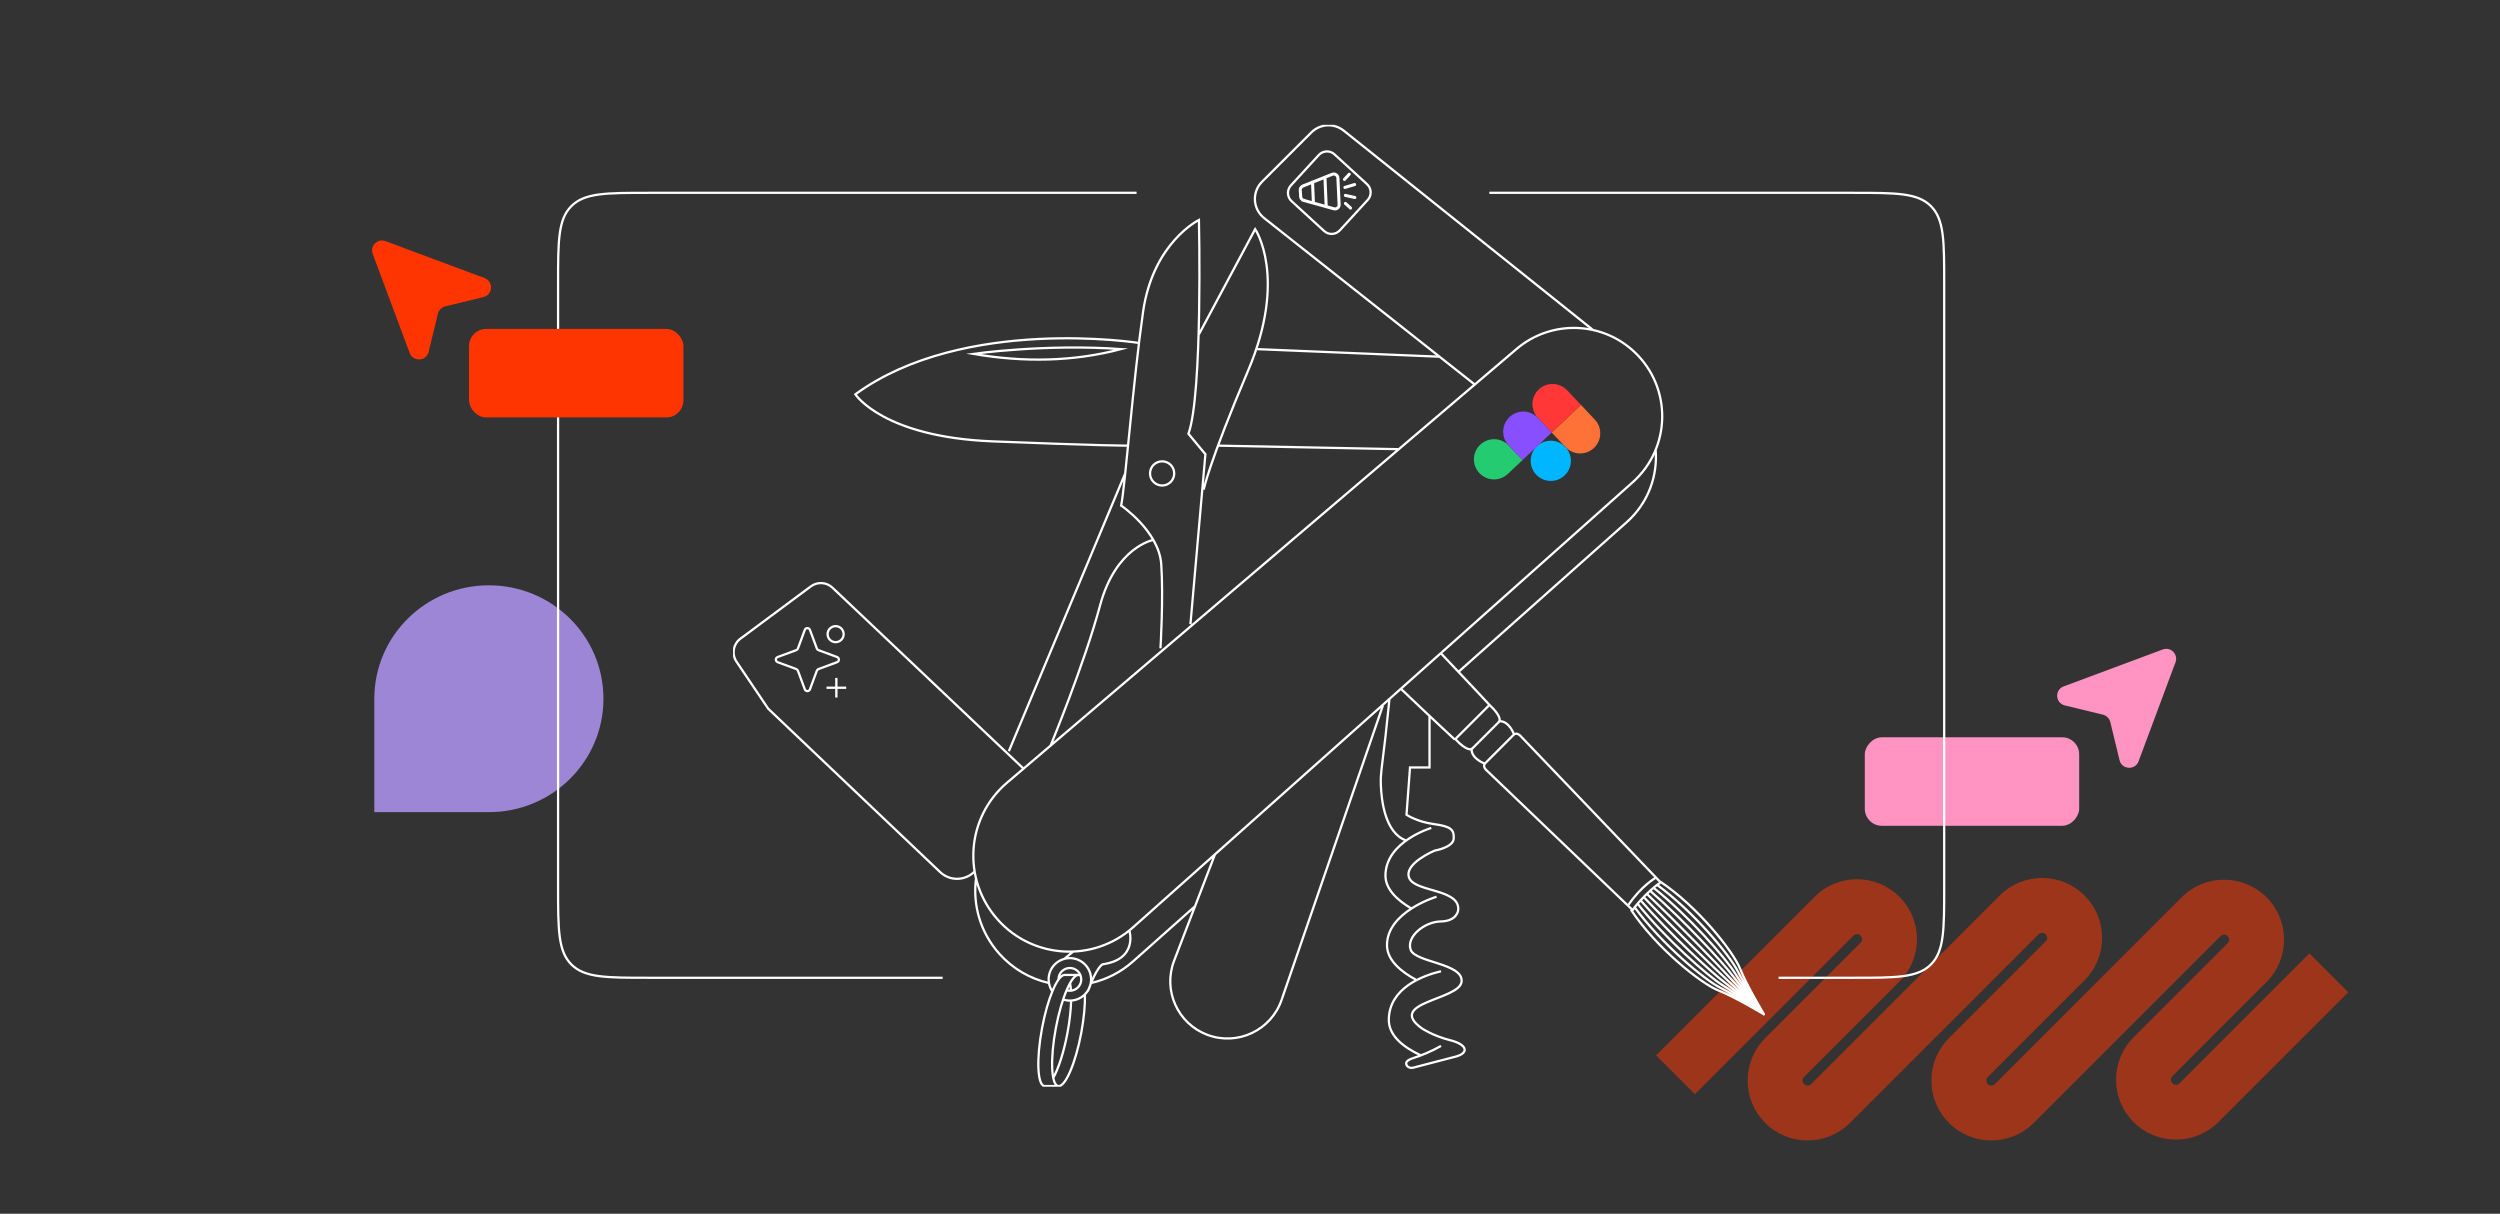 <svg width="1102" height="535" viewBox="0 0 1102 535" fill="none" xmlns="http://www.w3.org/2000/svg">
<rect x="0" y="0" width="1102" height="535" fill="#333333" stroke="none"/>
<rect width="94.5" height="39" rx="7.5" transform="matrix(-1 0 0 1 916.5 325)" fill="#FF93C1"/>
<path d="M215.5 358C243.397 358 266 335.62 266 308C266 280.38 243.397 258 215.5 258C187.604 258 165 280.38 165 308V358H215.5Z" fill="#9D86D5"/>
<path d="M796.779 502.705C790.01 502.705 783.24 500.126 778.092 494.978C773.102 489.988 770.354 483.355 770.354 476.291C770.354 469.226 773.102 462.594 778.092 457.603L820.151 415.544C821.015 414.681 821.015 413.281 820.151 412.417C819.288 411.554 817.888 411.554 817.025 412.417L747.119 482.323L730 465.205L799.906 395.299C810.213 384.992 826.974 384.992 837.28 395.299C847.587 405.606 847.587 422.366 837.28 432.673L795.221 474.733C794.684 475.269 794.568 475.88 794.568 476.301C794.568 476.722 794.684 477.333 795.221 477.87C796.084 478.733 797.485 478.733 798.348 477.87L881.488 394.73C891.794 384.423 908.555 384.423 918.862 394.73C923.852 399.72 926.6 406.353 926.6 413.417C926.6 420.482 923.852 427.114 918.862 432.105L876.224 474.743C875.36 475.606 875.36 477.007 876.224 477.87C877.087 478.733 878.487 478.733 879.35 477.87L961.711 395.509C972.018 385.202 988.779 385.202 999.085 395.509C1009.39 405.816 1009.39 422.577 999.085 432.884L957.616 474.364C957.079 474.901 956.963 475.512 956.963 475.933C956.963 476.354 957.079 476.965 957.616 477.501C958.479 478.365 959.879 478.365 960.742 477.501L1017.99 420.25L1035.11 437.369L977.861 494.62C967.554 504.927 950.793 504.927 940.487 494.62C930.18 484.313 930.18 467.552 940.487 457.246L981.956 415.765C982.493 415.228 982.609 414.618 982.609 414.196C982.609 413.775 982.493 413.165 981.956 412.628C981.093 411.765 979.693 411.765 978.83 412.628L896.469 494.988C886.162 505.295 869.401 505.295 859.094 494.988C854.104 489.998 851.356 483.366 851.356 476.301C851.356 469.237 854.104 462.604 859.094 457.614L901.733 414.976C902.27 414.439 902.386 413.828 902.386 413.407C902.386 412.986 902.27 412.375 901.733 411.849C900.87 410.985 899.469 410.985 898.606 411.849L815.466 494.988C810.318 500.137 803.549 502.716 796.779 502.716V502.705Z" fill="#9D351A"/>
<path d="M415.5 431H286C267.144 431 257.716 431 251.858 425.142C246 419.284 246 409.856 246 391V125C246 106.144 246 96.716 251.858 90.858C257.716 85 267.144 85 286 85H501M784 431H817C835.856 431 845.284 431 851.142 425.142C857 419.284 857 409.856 857 391V125C857 106.144 857 96.716 851.142 90.858C845.284 85 835.856 85 817 85H656.5" stroke="white"/>
<g clip-path="url(#clip0_3236_4704)">
<path d="M528.492 147.356L553.274 101.002C553.274 101.002 567.669 122.112 550.171 163.351C532.674 204.589 530.593 215.837 530.593 215.837M524.747 275.137L531.337 200.217L523.867 191.211C530.238 173.417 528.492 96.955 528.492 96.955C528.492 96.955 508.272 106.842 503.875 137.382C499.479 167.922 495.968 214.281 494.208 222.85C494.208 222.85 510.859 234.151 511.875 248.707C512.891 263.262 511.535 285.768 511.535 285.768M496.007 208.626L444.697 331.125M508.398 238.008C508.398 238.008 491.873 240.95 484.895 266.914C477.916 292.878 463.118 328.611 463.118 328.611M642.91 296.146L717.081 230.159C726.578 221.688 730.829 209.657 729.778 198M480.917 433.322C487.604 431.81 494.013 428.629 499.489 423.747L526.78 399.466M430.273 386.943C428.673 398.624 432.004 410.918 440.51 420.425C446.482 427.102 454.122 431.406 462.238 433.278M630.134 315.496V338.308H621.532L619.985 359.127C619.985 359.127 624.459 362.225 632.026 363.256C639.593 364.287 640.974 365.663 640.799 369.621C640.624 373.58 632.371 374.956 632.371 374.956C632.371 374.956 618.59 380.699 621.177 387.012C623.764 393.324 643.911 391.748 642.749 401.289C642.749 401.289 642.282 406.06 635.07 406.177C627.859 406.294 619.83 412.927 621.809 418.626C623.788 424.326 645.079 424.559 644.262 432.705C643.445 440.85 610.522 441.779 626.925 453.412C626.925 453.412 631.812 456.67 639.257 458.532C646.703 460.395 647.748 464.115 641.699 465.744C636.753 467.077 626.438 469.732 622.84 470.656C621.804 470.923 620.671 470.539 620.107 469.63C619.543 468.72 619.64 467.451 622.85 466.444C626.341 465.35 631.083 463.405 635.197 461.047M635.197 428.124C627.183 430.045 612.355 435.486 612.185 449.429C612.102 456.373 618.312 461.484 626.254 465.18M633.232 395.283C633.232 395.283 611.178 401.887 611.392 416.802C611.485 423.256 617.525 428.318 624.343 431.975M630.908 364.958C630.908 364.958 610.891 370.891 610.707 385.805C610.634 391.865 615.818 396.733 622.003 400.38M619.835 370.506C610.6 367.234 608.917 353.077 608.669 345.846C608.591 343.628 608.693 341.411 608.961 339.208L610.702 324.794L612.477 308.075M719.673 401.761C719.255 401.343 721.73 398.192 725.197 394.724C728.665 391.257 731.816 388.782 732.234 389.2M731.509 388.407C748.345 399.539 764.058 419.472 767.019 427C769.981 434.523 777.757 447.435 777.757 447.435M730.114 389.808C746.312 401.571 762.492 421.048 765.959 428.065C769.427 435.083 777.771 447.42 777.771 447.42M728.713 391.203C744.28 403.599 760.921 422.614 764.894 429.125C768.872 435.637 777.786 447.401 777.786 447.401M727.313 392.604C742.247 405.637 759.345 424.185 763.829 430.19C768.313 436.196 777.796 447.391 777.796 447.391M725.912 394.005C740.209 407.67 757.775 425.76 762.764 431.255C767.754 436.751 777.81 447.376 777.81 447.376M724.511 395.405C738.177 409.702 756.199 427.331 761.699 432.32C767.194 437.31 777.82 447.367 777.82 447.367M723.111 396.806C736.144 411.74 754.628 428.902 760.634 433.385C766.64 437.869 777.835 447.352 777.835 447.352M721.715 398.206C734.111 413.773 753.062 430.477 759.574 434.45C766.086 438.428 777.849 447.342 777.849 447.342M720.315 399.602C732.078 415.8 751.487 432.043 758.509 435.51C765.526 438.978 777.864 447.323 777.864 447.323M718.914 401.002C730.046 417.838 749.916 433.614 757.439 436.576C764.962 439.537 777.874 447.313 777.874 447.313M732.229 389.2L670.138 324.303C670.138 324.303 668.723 322.766 667.38 323.729C667.38 323.729 665.285 317.757 660.922 317.893C660.922 317.893 662.265 316.036 656.565 310.725M656.565 310.725L647.724 319.566M656.565 310.725C656.565 310.725 647.583 301.009 635.104 287.922M719.974 401.455L655.077 339.364C655.077 339.364 653.54 337.949 654.503 336.606C654.503 336.606 648.531 334.51 648.668 330.148C648.668 330.148 646.81 331.49 641.499 325.791L650.34 316.95M641.285 326.005C641.285 326.005 631.078 316.566 617.5 303.606M667.385 323.729L654.503 336.611M661.297 317.64L648.415 330.522M729.953 386.846C729.953 386.846 723.422 390.474 717.621 399.179M634.55 157.233L553.77 153.878M502.066 151.174C502.066 151.174 424.749 139.016 377.042 173.816C377.042 173.816 389.166 192.587 437.261 194.542C485.357 196.497 497.252 196.434 497.252 196.434M536.895 196.434L616.61 198M429.607 384.138C425.464 388.364 418.694 388.48 414.405 384.405L338.61 312.379L324.643 291.643C322.426 288.35 323.189 283.901 326.374 281.532L357.415 258.482C360.309 256.332 364.33 256.57 366.947 259.05L451.179 338.819M609.564 311.051L564.921 440.758C560.311 454.151 545.581 461.119 532.3 456.188C519.14 451.301 512.507 436.615 517.54 423.509L535.563 376.59M702.244 145.484L592.329 57.599C588.055 54.18 581.893 54.521 578.022 58.392L556.304 80.11C551.757 84.657 552.194 92.151 557.237 96.138L650.083 169.512M497.821 410.145C497.821 410.145 501.843 422.862 485.974 425.074C485.974 425.074 483.363 426.28 479.546 436.926M468.54 440.558C469.499 440.889 470.525 441.069 471.594 441.069C476.764 441.069 480.956 436.877 480.956 431.708C480.956 426.538 476.764 422.346 471.594 422.346C466.425 422.346 462.233 426.538 462.233 431.708C462.233 433.643 462.822 435.447 463.828 436.94M466.59 431.703C466.59 428.936 468.832 426.694 471.599 426.694C474.366 426.694 476.608 428.936 476.608 431.703C476.608 432.583 476.38 433.41 475.981 434.13C475.188 435.564 473.71 436.566 471.988 436.697M470.194 436.517C470.636 436.648 471.108 436.717 471.594 436.717C471.726 436.717 471.857 436.712 471.984 436.702M469.124 422.672L473.01 419.482M476.433 430.244C476.18 429.986 475.903 429.826 475.597 429.767C472.504 429.189 467.942 439.683 465.409 453.207C462.875 466.731 463.332 478.164 466.425 478.748C469.518 479.327 474.079 468.832 476.613 455.308C477.824 448.831 478.354 442.83 478.233 438.273M472.154 441.069C472.047 445.169 471.517 450.08 470.534 455.313C468.954 463.765 466.576 471.035 464.261 475.159M471.672 433.39C471.862 434.314 471.998 435.399 472.081 436.614M466.43 478.748H460.346C457.253 478.169 456.796 466.736 459.33 453.207C461.776 440.14 466.114 429.904 469.197 429.743L476.219 429.763M517.594 208.689C517.594 211.632 515.208 214.019 512.264 214.019C509.32 214.019 506.934 211.632 506.934 208.689C506.934 205.745 509.32 203.359 512.264 203.359C515.208 203.359 517.594 205.745 517.594 208.689ZM439.79 405.369C455.347 422.779 482.069 424.287 499.484 408.735L719.697 212.569C736.693 197.392 737.092 170.937 720.568 155.249C706.11 141.525 683.628 140.927 668.465 153.858L443.89 345.019C425.828 360.42 423.98 387.663 439.795 405.365L439.79 405.369ZM494.208 153.877C460.395 151.495 429.038 155.993 429.038 155.993C451.437 159.835 473.204 159.412 494.208 153.877Z" stroke="white" stroke-miterlimit="10"/>
<path d="M652.482 196.013C656.044 192.652 661.655 192.815 665.016 196.376L671.101 202.824L664.653 208.909C661.092 212.27 655.481 212.108 652.12 208.546V208.546C648.759 204.985 648.921 199.374 652.482 196.013V196.013Z" fill="#24CB71"/>
<path d="M696.893 178.483L683.997 190.654L690.083 197.102C693.443 200.663 699.055 200.826 702.616 197.465V197.465C706.177 194.104 706.339 188.493 702.979 184.931L696.893 178.483Z" fill="#FF7237"/>
<circle cx="683.584" cy="203.133" r="8.866" transform="rotate(46.658 683.584 203.133)" fill="#00B6FF"/>
<path d="M678.275 171.672C674.713 175.033 674.551 180.645 677.912 184.206L683.997 190.654L696.893 178.483L690.808 172.035C687.447 168.474 681.836 168.312 678.275 171.672V171.672Z" fill="#FF3737"/>
<path d="M665.378 183.842C661.817 187.203 661.655 192.815 665.016 196.376L671.101 202.824L683.997 190.653L677.912 184.205C674.551 180.644 668.94 180.482 665.378 183.842V183.842Z" fill="#874FFF"/>
</g>
<g clip-path="url(#clip1_3236_4704)">
<path d="M588.239 68.032L602.599 81.195C604.592 83.023 604.727 86.121 602.9 88.115L590.6 101.532C588.773 103.526 585.674 103.661 583.681 101.833L569.321 88.671C567.327 86.843 567.193 83.745 569.02 81.751L581.32 68.333C583.147 66.34 586.246 66.205 588.239 68.032Z" stroke="white"/>
<path d="M578.56 80.202L578.946 89.306M584.034 78.118L584.591 91.088M592.639 79.087L594.742 76.793M592.831 82.618L597.121 81.34M593.044 86.133L597.204 87.06M593.077 89.672L595.328 91.735M574.663 88.327L587.965 92.027C589.164 92.363 590.339 91.427 590.282 90.185L589.746 78.449C589.689 77.194 588.408 76.368 587.241 76.835L574.303 82.011C573.571 82.304 573.112 83.03 573.159 83.818L573.331 86.672C573.378 87.453 573.912 88.114 574.666 88.324L574.663 88.327Z" stroke="white" stroke-width="1.349" stroke-miterlimit="10" stroke-linecap="round"/>
</g>
<path d="M196.267 135.034L213.096 130.949C217.303 129.912 217.639 124.089 213.584 122.565L169.927 106.285C166.39 104.974 162.976 108.419 164.286 111.925L180.567 155.582C182.091 159.637 187.914 159.302 188.95 155.094L193.036 138.266C193.432 136.68 194.682 135.43 196.267 135.034Z" fill="#FF3500"/>
<rect x="206.75" y="145" width="94.5" height="39" rx="7.5" fill="#FF3500"/>
<path d="M926.983 315.034L910.154 310.949C905.947 309.912 905.611 304.089 909.666 302.565L953.323 286.285C956.86 284.974 960.274 288.419 958.964 291.925L942.683 335.582C941.159 339.637 935.336 339.302 934.3 335.094L930.214 318.266C929.818 316.68 928.568 315.43 926.983 315.034Z" fill="#FF93C1"/>
<path d="M357.031 277.668L360.058 285.861C360.185 286.188 360.439 286.459 360.783 286.586L368.976 289.613C370.045 290.012 370.045 291.498 368.976 291.897L360.783 294.924C360.457 295.051 360.185 295.305 360.058 295.649L357.031 303.842C356.632 304.912 355.146 304.912 354.747 303.842L351.72 295.649C351.593 295.323 351.339 295.051 350.995 294.924L342.802 291.897C341.733 291.498 341.733 290.012 342.802 289.613L350.995 286.586C351.321 286.459 351.593 286.206 351.72 285.861L354.747 277.668C355.146 276.599 356.632 276.599 357.031 277.668Z" stroke="white" stroke-miterlimit="10"/>
<path d="M368.342 283.069C370.294 283.069 371.876 281.487 371.876 279.535C371.876 277.582 370.294 276 368.342 276C366.39 276 364.807 277.582 364.807 279.535C364.807 281.487 366.39 283.069 368.342 283.069Z" stroke="white" stroke-miterlimit="10"/>
<path d="M368.668 298.821V307.467" stroke="white" stroke-width="1.027" stroke-miterlimit="10"/>
<path d="M373 303.152H364.336" stroke="white" stroke-width="1.027" stroke-miterlimit="10"/>
<defs>
<clipPath id="clip0_3236_4704">
<rect width="454.869" height="424.018" fill="white" transform="translate(323.131 55)"/>
</clipPath>
<clipPath id="clip1_3236_4704">
<rect width="30.274" height="28.999" fill="white" transform="translate(584.599 64.016) rotate(42.51)"/>
</clipPath>
</defs>
</svg>
